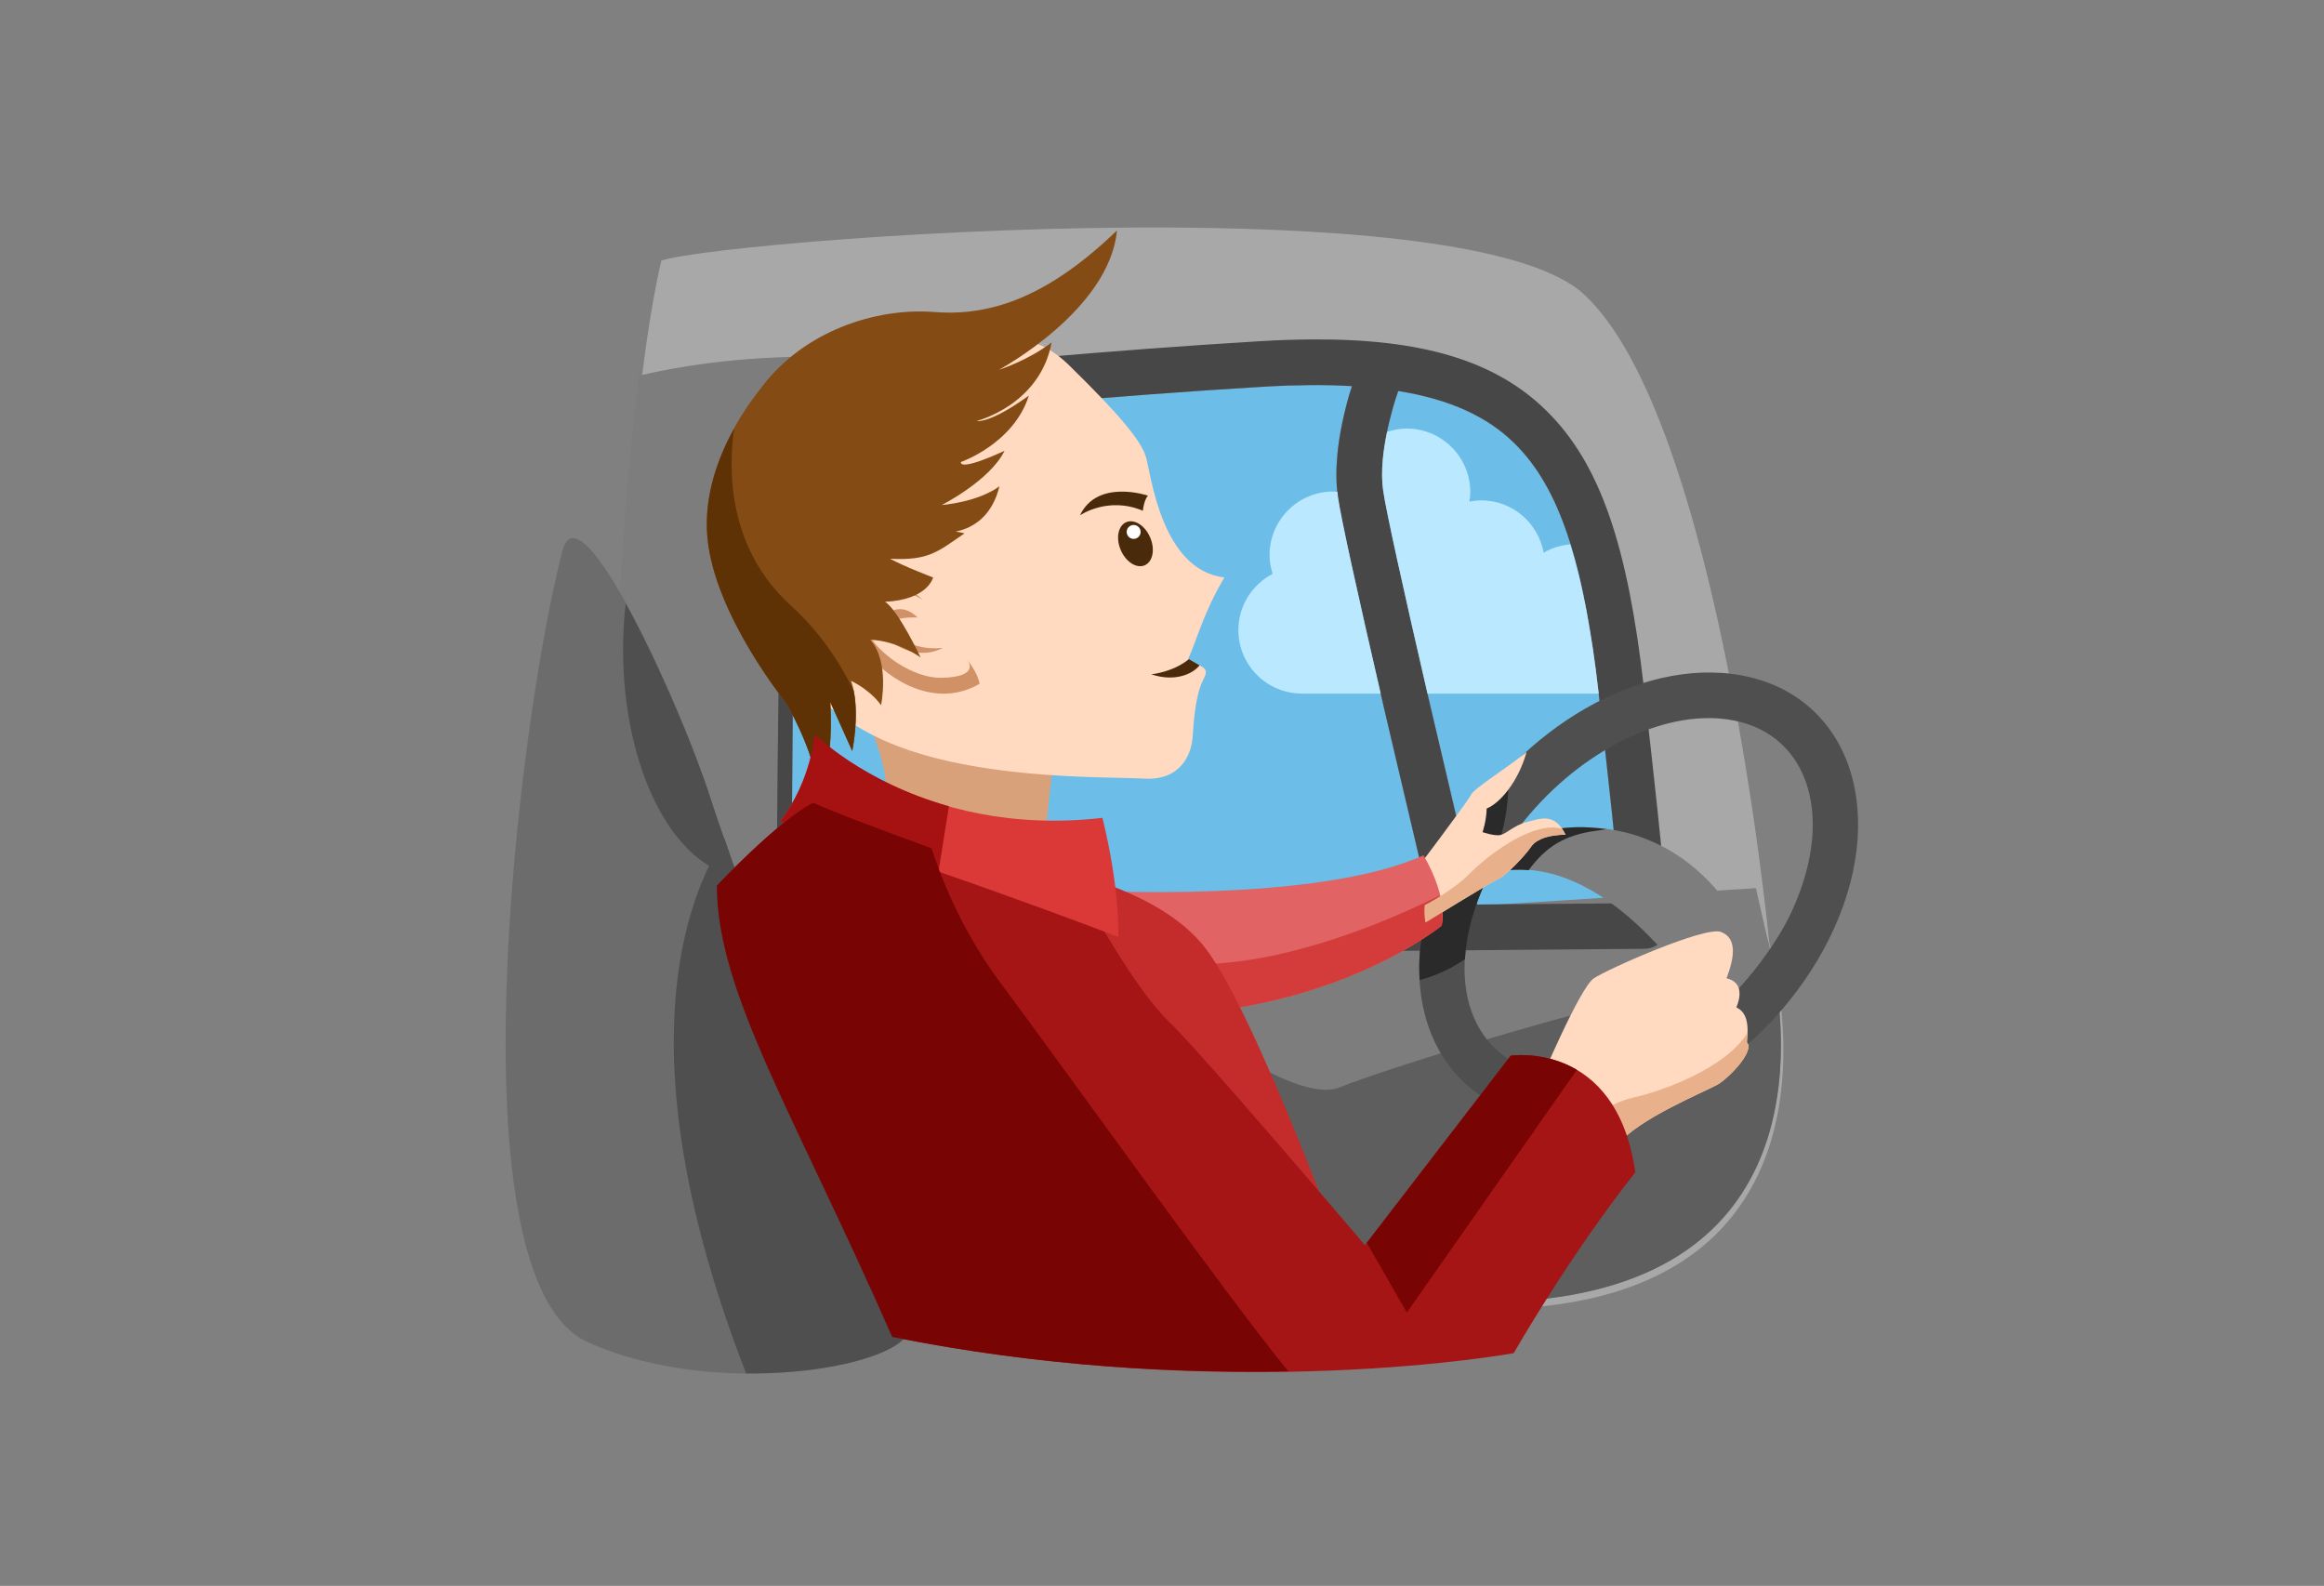 <?xml version="1.0" encoding="UTF-8" standalone="no"?>
<svg
   id="Ebene_1"
   data-name="Ebene 1"
   width="850"
   height="580"
   viewBox="0 0 850 580"
   version="1.1"
   sodipodi:docname="driver-13.svg"
   inkscape:version="1.3.2 (091e20e, 2023-11-25, custom)"
   xmlns:inkscape="http://www.inkscape.org/namespaces/inkscape"
   xmlns:sodipodi="http://sodipodi.sourceforge.net/DTD/sodipodi-0.dtd"
   xmlns:xlink="http://www.w3.org/1999/xlink"
   xmlns="http://www.w3.org/2000/svg"
   xmlns:svg="http://www.w3.org/2000/svg"
   xmlns:rdf="http://www.w3.org/1999/02/22-rdf-syntax-ns#"
   xmlns:cc="http://creativecommons.org/ns#"
   xmlns:dc="http://purl.org/dc/elements/1.1/">
  <rect x="0" y="0" width="850" height="580" fill="#808080" stroke="none"/>
  <sodipodi:namedview
     id="namedview61"
     pagecolor="#ffffff"
     bordercolor="#000000"
     borderopacity="0.25"
     inkscape:showpageshadow="2"
     inkscape:pageopacity="0.0"
     inkscape:pagecheckerboard="0"
     inkscape:deskcolor="#d1d1d1"
     inkscape:zoom="0.90823529"
     inkscape:cx="425"
     inkscape:cy="290.12306"
     inkscape:window-width="1920"
     inkscape:window-height="991"
     inkscape:window-x="-9"
     inkscape:window-y="-9"
     inkscape:window-maximized="1"
     inkscape:current-layer="Ebene_1" />
  <defs
     id="defs14">
    <linearGradient
       id="linearGradient66"
       x1="475.27"
       y1="-695.83"
       x2="543.2"
       y2="-695.83"
       gradientTransform="translate(0 756.05)"
       gradientUnits="userSpaceOnUse">
      <stop
         offset="0"
         stop-color="#646363"
         id="stop65"
         style="stop-color:#e8a829;stop-opacity:1;" />
      <stop
         offset="1"
         stop-color="#878787"
         id="stop66" />
    </linearGradient>
    <linearGradient
       id="linearGradient64"
       x1="473.19"
       y1="-386.42"
       x2="545.15"
       y2="-386.42"
       gradientTransform="translate(0 470.83)"
       gradientUnits="userSpaceOnUse">
      <stop
         offset="0"
         stop-color="#f5897c"
         id="stop63"
         style="stop-color:#e8a829;stop-opacity:1;" />
      <stop
         offset="1"
         stop-color="#f2a287"
         id="stop64" />
    </linearGradient>
    <linearGradient
       id="linearGradient62"
       x1="475.38"
       y1="-362.14"
       x2="542.94"
       y2="-362.14"
       gradientTransform="translate(0 470.83)"
       gradientUnits="userSpaceOnUse">
      <stop
         offset="0"
         stop-color="#f8d774"
         id="stop61"
         style="stop-color:#d9a60b;stop-opacity:1;" />
      <stop
         offset="1"
         stop-color="#f7ec86"
         id="stop62" />
    </linearGradient>
    <style
       id="style1">.cls-1{fill:#6e46ae;opacity:0.26;isolation:isolate;}.cls-2{fill:url(#Unbenannter_Verlauf_81);}.cls-3{fill:url(#Unbenannter_Verlauf_81-2);}.cls-4{fill:#3d2a51;}.cls-5{fill:#503965;}.cls-6{fill:#f3f2fa;}.cls-7{fill:url(#Unbenannter_Verlauf_132);}.cls-8{fill:url(#Unbenannter_Verlauf_132-2);}.cls-9{fill:url(#Unbenannter_Verlauf_132-3);}.cls-10{fill:url(#Unbenannter_Verlauf_81-3);}.cls-11{fill:url(#Unbenannter_Verlauf_132-4);}.cls-12{fill:url(#Unbenannter_Verlauf_132-5);}.cls-13{fill:url(#Unbenannter_Verlauf_86);}.cls-14{fill:url(#Unbenannter_Verlauf_86-2);}.cls-15{fill:url(#Unbenannter_Verlauf_132-6);}.cls-16{fill:#beb2d6;}.cls-17{fill:url(#Unbenannter_Verlauf_81-4);}.cls-18{fill:url(#Unbenannter_Verlauf_81-5);}.cls-19{fill:url(#Unbenannter_Verlauf_81-6);}.cls-20{fill:url(#Unbenannter_Verlauf_132-7);}.cls-21{fill:url(#Unbenannter_Verlauf_132-8);}.cls-22{fill:url(#Unbenannter_Verlauf_85);}.cls-23{fill:url(#Unbenannter_Verlauf_132-9);}.cls-24{fill:url(#Unbenannter_Verlauf_86-3);}.cls-25{fill:url(#Unbenannter_Verlauf_86-4);}.cls-26{fill:url(#Unbenannter_Verlauf_132-10);}.cls-27{fill:url(#Unbenannter_Verlauf_81-7);}.cls-28{fill:url(#Unbenannter_Verlauf_132-11);}.cls-29{fill:url(#Unbenannter_Verlauf_81-8);}.cls-30{fill:url(#Unbenannter_Verlauf_39);}.cls-31{fill:url(#Unbenannter_Verlauf_42);}.cls-32{fill:url(#Unbenannter_Verlauf_41);}.cls-33{fill:url(#Unbenannter_Verlauf_39-2);}.cls-34{fill:url(#Unbenannter_Verlauf_42-2);}.cls-35{fill:url(#Unbenannter_Verlauf_41-2);}</style>
    <linearGradient
       id="Unbenannter_Verlauf_81"
       x1="645"
       y1="313.25"
       x2="646.85"
       y2="333.36"
       gradientTransform="matrix(1, 0, 0, -1, 0, 652)"
       gradientUnits="userSpaceOnUse">
      <stop
         offset="0"
         stop-color="#f3f2fa"
         id="stop1" />
      <stop
         offset="1"
         stop-color="#dbdae5"
         id="stop2" />
    </linearGradient>
    <linearGradient
       id="Unbenannter_Verlauf_81-2"
       x1="587.7"
       y1="317.79"
       x2="585.68"
       y2="337.84"
       xlink:href="#Unbenannter_Verlauf_81" />
    <linearGradient
       id="Unbenannter_Verlauf_132"
       x1="510.32"
       y1="469.9"
       x2="503.21"
       y2="441.83"
       gradientTransform="matrix(1, 0, 0, -1, 0, 652)"
       gradientUnits="userSpaceOnUse">
      <stop
         offset="0"
         stop-color="#f9beb8"
         id="stop3" />
      <stop
         offset="1"
         stop-color="#eaa5a1"
         id="stop4" />
    </linearGradient>
    <linearGradient
       id="Unbenannter_Verlauf_132-2"
       x1="533.93"
       y1="246.67"
       x2="518"
       y2="271.49"
       xlink:href="#Unbenannter_Verlauf_132" />
    <linearGradient
       id="Unbenannter_Verlauf_132-3"
       x1="564.92"
       y1="219.52"
       x2="564.62"
       y2="264.75"
       xlink:href="#Unbenannter_Verlauf_132" />
    <linearGradient
       id="Unbenannter_Verlauf_81-3"
       x1="576.68"
       y1="351.95"
       x2="610.55"
       y2="390.89"
       xlink:href="#Unbenannter_Verlauf_81" />
    <linearGradient
       id="Unbenannter_Verlauf_132-4"
       x1="565.43"
       y1="500.79"
       x2="622.14"
       y2="500.79"
       xlink:href="#Unbenannter_Verlauf_132" />
    <linearGradient
       id="Unbenannter_Verlauf_132-5"
       x1="590.89"
       y1="529.02"
       x2="580.11"
       y2="546.56"
       xlink:href="#Unbenannter_Verlauf_132"
       gradientTransform="matrix(0.947,0,0,0.844,32.289,21.713)" />
    <linearGradient
       id="Unbenannter_Verlauf_86"
       x1="608.93"
       y1="393.92"
       x2="615.17"
       y2="428"
       gradientTransform="matrix(1, 0, 0, -1, 0, 652)"
       gradientUnits="userSpaceOnUse">
      <stop
         offset="0"
         stop-color="#beb2d6"
         id="stop5" />
      <stop
         offset="1"
         stop-color="#8877af"
         id="stop6" />
    </linearGradient>
    <linearGradient
       id="Unbenannter_Verlauf_86-2"
       x1="584.06"
       y1="457.15"
       x2="601.9"
       y2="432.35"
       xlink:href="#Unbenannter_Verlauf_86" />
    <linearGradient
       id="Unbenannter_Verlauf_132-6"
       x1="562.83"
       y1="428.41"
       x2="525.46"
       y2="428.18"
       xlink:href="#Unbenannter_Verlauf_132" />
    <linearGradient
       id="Unbenannter_Verlauf_81-4"
       x1="437.09"
       y1="379.91"
       x2="436.07"
       y2="413.81"
       xlink:href="#Unbenannter_Verlauf_81" />
    <linearGradient
       id="Unbenannter_Verlauf_81-5"
       x1="230.84"
       y1="313.88"
       x2="232.72"
       y2="334.39"
       xlink:href="#Unbenannter_Verlauf_81" />
    <linearGradient
       id="Unbenannter_Verlauf_81-6"
       x1="275.32"
       y1="318.58"
       x2="273.25"
       y2="339.08"
       xlink:href="#Unbenannter_Verlauf_81" />
    <linearGradient
       id="Unbenannter_Verlauf_132-7"
       x1="305.32"
       y1="219.54"
       x2="305.03"
       y2="264.88"
       xlink:href="#Unbenannter_Verlauf_132" />
    <linearGradient
       id="Unbenannter_Verlauf_132-8"
       x1="404.85"
       y1="237.82"
       x2="382.65"
       y2="272.43"
       xlink:href="#Unbenannter_Verlauf_132" />
    <linearGradient
       id="Unbenannter_Verlauf_85"
       x1="278.15"
       y1="494.13"
       x2="278.04"
       y2="512.41"
       gradientTransform="matrix(1, 0, 0, -1, 0, 652)"
       gradientUnits="userSpaceOnUse">
      <stop
         offset="0"
         stop-color="#f9948a"
         id="stop7" />
      <stop
         offset="1"
         stop-color="#ea726c"
         id="stop8" />
    </linearGradient>
    <linearGradient
       id="Unbenannter_Verlauf_132-9"
       x1="347.58"
       y1="504.07"
       x2="338.68"
       y2="468.91"
       xlink:href="#Unbenannter_Verlauf_132" />
    <linearGradient
       id="Unbenannter_Verlauf_86-3"
       x1="357.21"
       y1="358.12"
       x2="284.48"
       y2="328.72"
       xlink:href="#Unbenannter_Verlauf_86" />
    <linearGradient
       id="Unbenannter_Verlauf_86-4"
       x1="283.4"
       y1="351.27"
       x2="231.64"
       y2="293.97"
       xlink:href="#Unbenannter_Verlauf_86" />
    <linearGradient
       id="Unbenannter_Verlauf_132-10"
       x1="298.53"
       y1="526.13"
       x2="287.4"
       y2="544.23"
       xlink:href="#Unbenannter_Verlauf_132" />
    <linearGradient
       id="Unbenannter_Verlauf_81-7"
       x1="288.38"
       y1="460.25"
       x2="262.14"
       y2="426.63"
       xlink:href="#Unbenannter_Verlauf_81" />
    <linearGradient
       id="Unbenannter_Verlauf_132-11"
       x1="304.85"
       y1="428.86"
       x2="267.45"
       y2="428.62"
       xlink:href="#Unbenannter_Verlauf_132" />
    <linearGradient
       id="Unbenannter_Verlauf_81-8"
       x1="434.9"
       y1="414"
       x2="434.9"
       y2="433.67"
       xlink:href="#Unbenannter_Verlauf_81" />
    <linearGradient
       id="Unbenannter_Verlauf_39"
       x1="475.27"
       y1="-695.83"
       x2="543.2"
       y2="-695.83"
       gradientTransform="translate(0 756.05)"
       gradientUnits="userSpaceOnUse">
      <stop
         offset="0"
         stop-color="#646363"
         id="stop9" />
      <stop
         offset="1"
         stop-color="#878787"
         id="stop10" />
    </linearGradient>
    <linearGradient
       id="Unbenannter_Verlauf_42"
       x1="473.19"
       y1="-386.42"
       x2="545.15"
       y2="-386.42"
       gradientTransform="translate(0 470.83)"
       gradientUnits="userSpaceOnUse">
      <stop
         offset="0"
         stop-color="#f5897c"
         id="stop11"
         style="stop-color:#6b29e8;stop-opacity:1;" />
      <stop
         offset="1"
         stop-color="#f2a287"
         id="stop12" />
    </linearGradient>
    <linearGradient
       id="Unbenannter_Verlauf_41"
       x1="475.38"
       y1="-362.14"
       x2="542.94"
       y2="-362.14"
       gradientTransform="translate(0 470.83)"
       gradientUnits="userSpaceOnUse">
      <stop
         offset="0"
         stop-color="#f8d774"
         id="stop13"
         style="stop-color:#9674f8;stop-opacity:1;" />
      <stop
         offset="1"
         stop-color="#f7ec86"
         id="stop14" />
    </linearGradient>
    <linearGradient
       id="Unbenannter_Verlauf_39-2"
       x1="-4050.94"
       y1="-732.53"
       x2="-3958.14"
       y2="-732.53"
       gradientTransform="matrix(-1, 0, 0, 1, -3616.46, 756.05)"
       xlink:href="#linearGradient66" />
    <linearGradient
       id="Unbenannter_Verlauf_42-2"
       x1="-4053.78"
       y1="-414.26"
       x2="-3955.46"
       y2="-414.26"
       gradientTransform="matrix(-1, 0, 0, 1, -3616.46, 470.83)"
       xlink:href="#linearGradient64" />
    <linearGradient
       id="Unbenannter_Verlauf_41-2"
       x1="-4050.79"
       y1="-381.08"
       x2="-3958.46"
       y2="-381.08"
       gradientTransform="matrix(-1, 0, 0, 1, -3616.46, 470.83)"
       xlink:href="#linearGradient62" />
  </defs>
  <title
     id="title14">driver-13</title>
  <path
     fill-rule="nonzero"
     fill="#a8a8a8"
     fill-opacity="1"
     d="m 430.789,83.232 c -85.394,-0.622 -176.676,7.918 -188.908,12.08 -21.319,90.921 -23.377,389.147 -23.377,389.147 0,0 185.749,-4.004 327.023,-5.647 141.274,-1.639 101.62,-133.726 101.62,-133.726 0,0 -18.335,-191.52 -67.774,-237.412 C 560.071,89.751 497.205,83.716 430.789,83.232 Z m 48.16,57.611 c 5.509,-0.062 10.62,0.107 15.538,0.371 -0.351,1.144 -0.722,2.138 -1.062,3.323 -2.131,7.523 -3.671,14.95 -4.313,22.04 -0.491,5.447 -0.44,10.558 0.237,15.232 1.223,8.393 7.41,36.372 17.157,78.486 0.23,1.021 13.19,56.027 16.631,70.651 -81.868,0.694 -221.331,1.883 -233.779,1.98 l 1.505,-176.343 c 5.726,-0.667 12.3,-1.416 19.679,-2.227 21.284,-2.32 44.679,-4.636 69.455,-6.808 27.601,-2.42 55.219,-4.506 82.387,-6.124 5.808,-0.351 11.324,-0.526 16.565,-0.581 z m 32.45,2.155 c 18.741,3.011 32.464,9.248 42.476,19.095 16.411,16.136 25.271,43.084 30.77,90.911 3.994,34.753 6.441,58.141 7.637,72.06 0.22,2.505 0.244,3.509 0.378,5.303 -2.808,0.018 -37.042,0.316 -52.439,0.44 -2.323,-9.87 -17.208,-73.201 -17.456,-74.273 -9.561,-41.317 -15.758,-69.427 -16.875,-77.119 -0.485,-3.272 -0.519,-7.1 -0.141,-11.331 0.536,-5.939 1.866,-12.424 3.732,-19.03 0.615,-2.165 1.265,-4.093 1.918,-6.056"
     id="path205"
     style="stroke-width:0.88" />
  <path
     fill-rule="nonzero"
     fill="#6cbee9"
     fill-opacity="1"
     d="m 511.399,142.998 c -0.653,1.955 -1.303,3.89 -1.918,6.056 -1.866,6.606 -3.196,13.091 -3.732,19.03 -0.378,4.231 -0.344,8.059 0.141,11.331 1.117,7.692 7.314,35.801 16.875,77.119 0.247,1.072 15.132,64.402 17.456,74.273 15.397,-0.131 49.631,-0.423 52.439,-0.44 -0.134,-1.794 -0.168,-2.798 -0.378,-5.303 -1.196,-13.919 -3.643,-37.307 -7.637,-72.06 -5.499,-47.827 -14.359,-74.775 -30.77,-90.911 -10.011,-9.846 -23.735,-16.084 -42.476,-19.095"
     id="path206"
     style="stroke-width:0.88" />
  <path
     fill-rule="nonzero"
     fill="#6cbee9"
     fill-opacity="1"
     d="m 478.949,140.843 c -5.241,0.055 -10.757,0.23 -16.565,0.581 -27.168,1.619 -54.786,3.705 -82.387,6.124 -24.776,2.172 -48.17,4.488 -69.455,6.808 -7.379,0.811 -13.953,1.56 -19.679,2.227 l -1.505,176.343 c 12.448,-0.096 151.911,-1.285 233.779,-1.98 -3.44,-14.613 -16.4,-69.63 -16.631,-70.651 -9.747,-42.115 -15.933,-70.094 -17.157,-78.486 -0.677,-4.674 -0.729,-9.785 -0.237,-15.232 0.643,-7.09 2.182,-14.517 4.313,-22.04 0.34,-1.186 0.711,-2.179 1.062,-3.323 -4.918,-0.265 -10.029,-0.433 -15.538,-0.371"
     id="path207"
     style="stroke-width:0.88" />
  <path
     fill-rule="nonzero"
     fill="#7d7d7d"
     fill-opacity="1"
     d="m 642.218,324.815 -292.418,18.521 c -10.53,13.909 -8.623,84.769 -5.709,136.091 61.639,-1.138 135.115,-2.42 200.545,-3.176 141.267,-1.646 101.62,-133.733 101.62,-133.733 l -4.038,-17.703"
     id="path208"
     style="stroke-width:0.88" />
  <path
     fill-rule="nonzero"
     fill="#5e5e5e"
     fill-opacity="1"
     d="m 648.755,354.527 c -53.027,8.049 -144.8,37.269 -158.509,43.06 -17.418,7.355 -62.333,-29.811 -62.333,-29.811 l 3.114,-6.571 c -37.612,24.027 -42.451,74.936 -37.956,117.439 50.054,-0.89 102.115,-1.821 151.567,-2.392 116.157,-1.357 109.978,-89.928 104.118,-121.725"
     id="path209"
     style="stroke-width:0.88" />
  <path
     fill-rule="nonzero"
     fill="#474747"
     fill-opacity="1"
     d="m 479.567,124.137 c -5.781,0.045 -11.836,0.237 -18.177,0.615 -27.33,1.636 -55.123,3.729 -82.872,6.159 -24.9,2.182 -48.39,4.513 -69.788,6.846 -7.496,0.818 -23.783,2.725 -25.295,2.911 -0.536,0.062 -1.804,0.23 -1.883,0.237 -4.152,0.519 -7.259,4.038 -7.293,8.217 l -1.67,192.162 c -0.045,4.664 3.746,8.455 8.42,8.42 0.622,-0.009 319.682,-2.701 320.307,-2.708 v -0.062 c 0.254,0.017 0.272,0.034 0.581,0.062 3.932,-0.292 6.063,-2.509 7.152,-5.131 1.065,-2.543 0.942,-5.788 -0.131,-18.246 -1.217,-14.105 -3.695,-37.606 -7.709,-72.5 -5.894,-51.318 -15.765,-81.401 -35.633,-100.932 -18.624,-18.318 -45.593,-26.36 -86.01,-26.051 z m -0.619,16.706 c 5.509,-0.062 10.62,0.107 15.538,0.371 -0.351,1.144 -0.722,2.138 -1.062,3.323 -2.131,7.523 -3.671,14.95 -4.313,22.04 -0.491,5.447 -0.44,10.558 0.237,15.232 1.223,8.393 7.41,36.372 17.157,78.486 0.23,1.021 13.19,56.037 16.631,70.651 -81.868,0.694 -221.331,1.883 -233.779,1.98 l 1.505,-176.343 c 5.726,-0.667 12.3,-1.416 19.679,-2.227 21.284,-2.32 44.679,-4.636 69.455,-6.808 27.601,-2.42 55.219,-4.506 82.387,-6.124 5.808,-0.351 11.324,-0.526 16.565,-0.581 z m 32.45,2.155 c 18.741,3.011 32.464,9.248 42.476,19.095 16.411,16.136 25.271,43.084 30.77,90.911 3.994,34.753 6.441,58.141 7.637,72.06 0.22,2.505 0.244,3.509 0.378,5.303 -2.808,0.018 -37.042,0.309 -52.439,0.44 -2.323,-9.87 -17.208,-73.201 -17.456,-74.273 -9.561,-41.317 -15.758,-69.427 -16.875,-77.119 -0.485,-3.272 -0.519,-7.1 -0.141,-11.331 0.536,-5.939 1.866,-12.424 3.732,-19.03 0.615,-2.165 1.265,-4.1 1.918,-6.056"
     id="path210"
     style="stroke-width:0.88" />
  <path
     fill-rule="nonzero"
     fill="#474747"
     fill-opacity="1"
     d="m 552.503,306.848 c -4.451,1.488 -7.664,2.842 -7.664,2.842 0,0 -4.574,2.746 -6.949,11.878 2.42,-1.055 4.829,-1.705 7.224,-2.296 2.182,-4.31 4.643,-8.454 7.389,-12.424"
     id="path211"
     style="stroke-width:0.88" />
  <path
     fill-rule="nonzero"
     fill="#7d7d7d"
     fill-opacity="1"
     d="m 576.568,302.538 c -10.135,0.237 -18.328,2.402 -24.065,4.31 -4.451,1.488 -7.664,2.842 -7.664,2.842 0,0 -4.574,2.746 -6.949,11.878 2.42,-1.055 4.829,-1.705 7.224,-2.296 38.052,-9.369 69.946,34.99 80.679,51.999 6.74,-5.65 12.826,-12.221 18.201,-19.48 -17.789,-40.781 -45.679,-49.782 -67.427,-49.253"
     id="path212"
     style="stroke-width:0.88" />
  <path
     fill-rule="nonzero"
     fill="#4f4f4f"
     fill-opacity="1"
     d="m 626.03,245.958 c -37.533,-0.546 -79.755,29.508 -98.207,70.307 -20.36,45.029 -4.169,87.742 37.386,93.065 39.231,5.025 85.948,-26.305 105.62,-69.833 20.37,-45.019 4.179,-87.707 -37.372,-93.031 -2.457,-0.309 -4.928,-0.474 -7.427,-0.509 z m -0.65,16.672 c 2.021,0.009 3.994,0.158 5.956,0.406 29.034,3.719 40.472,33.853 24.298,69.619 -3.086,6.836 -7.18,13.136 -11.641,19.136 -5.375,7.259 -11.462,13.83 -18.201,19.48 -18.115,15.167 -39.805,23.886 -58.464,21.494 -29.044,-3.722 -40.472,-33.856 -24.302,-69.623 0.598,-1.337 1.426,-2.56 2.086,-3.87 -2.395,0.591 -4.805,1.241 -7.224,2.296 2.375,-9.142 6.949,-11.878 6.949,-11.878 0,0 3.213,-1.354 7.664,-2.842 18.229,-26.305 47.555,-44.414 72.878,-44.218"
     id="path213"
     style="stroke-width:0.88" />
  <path
     fill-rule="nonzero"
     fill="#d9a17a"
     fill-opacity="1"
     d="m 314.325,257.42 c 0,0 14.359,25.972 8.657,42.647 33.99,13.723 58.474,16.679 58.474,16.679 0,0 2.956,-38.633 5.911,-49.614 2.959,-10.977 -73.043,-9.712 -73.043,-9.712"
     id="path214"
     style="stroke-width:0.88" />
  <path
     fill-rule="nonzero"
     fill="#2a2a2a"
     fill-opacity="1"
     d="m 551.685,281.694 c -7.135,7.461 -13.541,15.751 -18.758,24.742 -0.034,0.062 -0.096,0.113 -0.141,0.175 -0.069,0.124 -0.131,0.247 -0.203,0.378 -1.725,3.011 -3.323,6.097 -4.76,9.276 -1.54,3.413 -2.804,6.825 -3.932,10.197 -0.237,0.711 -0.433,1.416 -0.653,2.121 -0.825,2.663 -1.557,5.296 -2.117,7.908 -0.02,0.052 -0.027,0.113 -0.038,0.175 -0.165,0.773 -0.333,1.557 -0.485,2.323 -0.588,3.148 -1.038,6.265 -1.265,9.307 0,0.062 -0.027,0.117 -0.027,0.179 -0.247,3.341 -0.254,6.599 -0.069,9.781 0,0.021 0,0.027 0,0.038 0,0.052 -0.011,0.096 0,0.141 3.887,-1.014 10.249,-3.275 16.565,-7.637 0.124,-2.131 0.361,-4.313 0.715,-6.54 0.316,-1.925 0.711,-3.887 1.203,-5.884 0.107,-0.433 0.196,-0.863 0.309,-1.303 0.158,-0.598 0.368,-1.206 0.546,-1.811 1.134,-3.952 2.578,-7.98 4.451,-12.118 0.598,-1.337 1.426,-2.56 2.086,-3.87 2.2,-0.536 4.372,-0.845 6.537,-1.021 0.282,-0.027 0.57,-0.052 0.852,-0.069 2.227,-0.141 4.427,-0.134 6.609,0.069 6.176,-8.482 13.197,-13.005 25.127,-14.483 1.302,-0.165 2.155,-0.351 3.186,-0.543 -3.732,-0.485 -7.382,-0.777 -10.857,-0.687 -4.681,0.113 -8.657,0.801 -12.592,1.54 -0.086,0.027 -0.096,0.045 -0.175,0.069 -4.822,1.584 -9.362,3.152 -12.627,4.55 -1.76,0.756 -3.148,1.488 -4.038,2.086 0.354,-0.749 0.546,-1.629 0.856,-2.43 0.009,0 0.024,0 0.034,0 3.22,-8.279 3.942,-18.573 3.66,-26.659"
     id="path215"
     style="stroke-width:0.88" />
  <path
     fill-rule="nonzero"
     fill="#ffdac1"
     fill-opacity="1"
     d="m 359.172,129.264 c 0,0 13.654,-13.452 31.794,4.275 18.136,17.73 26.292,27.515 28.12,33.426 1.832,5.911 5.499,41.572 28.735,44.218 -7.946,13.455 -9.984,22.824 -13.249,29.756 6.527,3.873 7.75,3.258 5.303,8.149 -2.444,4.891 -3.262,13.654 -3.667,20.377 -0.412,6.729 -4.691,16.101 -17.727,15.29 -13.05,-0.818 -66.234,1.014 -99.255,-15.899 -33.011,-16.909 -27.917,-34.234 -28.319,-38.317 -0.406,-4.073 14.761,-101.328 68.265,-101.276"
     id="path216"
     style="stroke-width:0.88" />
  <path
     fill-rule="nonzero"
     fill="#ffdac1"
     fill-opacity="1"
     d="m 515.922,320.801 c 0,0 20.7,-27.343 22.03,-30.01 1.327,-2.657 12.342,-9.221 20.394,-15.758 -3.035,10.857 -9.688,18.679 -14.589,20.659 -0.12,4.674 -1.519,8.64 -1.519,8.64 0,0 4.317,1.522 6.537,1.055 2.217,-0.474 5.251,-3.739 9.809,-4.794 4.55,-1.045 9.926,-3.729 14.008,4.674 -5.368,0 -10.393,1.168 -12.61,4.433 -2.217,3.272 -9.221,10.627 -12.025,11.799 -2.801,1.162 -27.082,16.222 -27.082,16.222 0,0 -7.681,-6.994 -4.952,-16.919"
     id="path217"
     style="stroke-width:0.88" />
  <path
     fill-rule="nonzero"
     fill="#d09166"
     fill-opacity="1"
     d="m 337.414,219.422 c 0,0 -13.761,-14.651 -25.103,-3.203 -11.331,11.455 19.717,49.191 45.971,33.856 -0.625,-3.987 -4.592,-8.939 -4.592,-8.939 0,0 5.516,6.475 -9.293,6.757 -14.799,0.289 -35.217,-18.177 -27.175,-27.749 8.039,-9.582 20.191,-0.722 20.191,-0.722"
     id="path218"
     style="stroke-width:0.88" />
  <path
     fill-rule="nonzero"
     fill="#d09166"
     fill-opacity="1"
     d="m 335.592,225.835 c 0,0 -5.808,-6.468 -11.957,-0.608 -6.142,5.86 9.142,18.143 21.202,11.73 -12.06,1.248 -19.329,-5.561 -18.122,-9.176 0.791,-2.368 8.877,-1.945 8.877,-1.945"
     id="path219"
     style="stroke-width:0.88" />
  <path
     fill-rule="nonzero"
     fill="#7d7d7d"
     fill-opacity="1"
     d="m 298.286,130.402 c -29.148,0 -51.019,3.781 -64.622,6.984 -7.259,59.422 -11.183,144.917 -13.383,216.392 l 63.56,19.92 c 0,0 0.395,-182.282 3.327,-193.156 2.918,-10.867 4.196,-33.846 67.324,-45.558 -20.693,-3.344 -39.541,-4.581 -56.206,-4.581"
     id="path220"
     style="stroke-width:0.88" />
  <path
     fill-rule="nonzero"
     fill="#e26363"
     fill-opacity="1"
     d="m 397.785,325.678 c 0,0 83.875,4.784 122.859,-12.874 9.565,16.552 6.626,25.745 6.626,25.745 0,0 -38.623,31.639 -105.211,32.739 -32.736,-16.552 -24.274,-45.61 -24.274,-45.61"
     id="path221"
     style="stroke-width:0.88" />
  <path
     fill-rule="nonzero"
     fill="#d43c3c"
     fill-opacity="1"
     d="m 526.559,327.524 c -14.854,7.314 -36.19,16.534 -60.206,21.803 -24.532,5.385 -48.655,3.756 -65.653,1.471 3.457,7.169 9.73,14.62 21.36,20.507 66.588,-1.11 105.221,-32.756 105.221,-32.756 0,0 0.859,-4.09 -0.722,-11.025"
     id="path222"
     style="stroke-width:0.88" />
  <path
     fill-rule="nonzero"
     fill="#c42c2c"
     fill-opacity="1"
     d="m 376.618,316.096 c 0,0 45.83,6.334 64.464,30.935 18.628,24.59 52.164,117.367 52.164,117.367 0,0 -118.862,-77.871 -116.628,-148.302"
     id="path223"
     style="stroke-width:0.88" />
  <path
     fill-rule="nonzero"
     fill="#844c14"
     fill-opacity="1"
     d="m 278.5,141.699 c -1.866,2.488 -22.391,26.735 -19.744,55.03 2.657,28.306 28.842,60.409 28.842,60.409 0,0 16.514,29.13 7.987,33.213 10.376,-1.117 8.097,-33.581 8.097,-33.581 l 8.021,17.902 c 0,0 3.275,-15.308 -0.43,-25.68 7.777,3.887 10.97,8.939 10.97,8.939 0,0 3.292,-15.792 -3.932,-23.951 10.005,0.371 18.387,6.441 18.387,6.441 0,0 -8.2,-17.366 -13.012,-20.332 15.741,-0.739 17.596,-8.894 17.596,-8.894 0,0 -10.743,-4.073 -15.747,-6.853 14.27,0.746 17.421,-2.588 27.237,-9.266 -7.045,-1.849 -11.489,-0.368 -11.489,-0.368 0,0 19.27,3.519 24.267,-16.858 -8.149,5.928 -21.116,6.853 -21.116,6.853 0,0 17.596,-8.888 22.972,-19.823 -17.411,7.973 -15.933,4.083 -15.933,4.083 0,0 19.267,-6.667 24.827,-24.274 -14.641,10.558 -19.085,9.266 -19.085,9.266 0,0 23.157,-5.746 27.415,-28.718 -8.702,6.667 -19.267,10.005 -19.267,10.005 0,0 40.393,-21.673 43.163,-50.944 -24.821,23.896 -45.723,31.488 -66.839,29.818 -21.126,-1.663 -47.624,6.836 -63.189,27.584"
     id="path224"
     style="stroke-width:0.88" />
  <path
     fill-rule="nonzero"
     fill="#ffdac1"
     fill-opacity="1"
     d="m 562.814,396.769 c 0,0 14.933,-35.513 20.116,-38.97 5.179,-3.457 40.692,-19.171 46.507,-16.971 5.815,2.2 5.1,8.967 2.041,16.954 6.386,1.471 4.925,7.461 3.598,10.654 5.32,2.402 3.994,9.994 3.86,12.795 2.932,3.059 -6.396,12.916 -10.795,15.448 -4.389,2.526 -29.165,12.52 -36.757,22.243 -7.595,9.719 -23.693,-5.554 -28.57,-22.154"
     id="path225"
     style="stroke-width:0.88" />
  <path
     fill-rule="nonzero"
     fill="#e8b18c"
     fill-opacity="1"
     d="m 638.997,377.904 c -7.839,12.775 -31.285,21.239 -41.414,23.446 -11.056,2.42 -22.899,12.689 -24.133,13.761 6.276,6.564 13.534,9.441 17.933,3.801 7.592,-9.723 32.368,-19.717 36.767,-22.25 4.389,-2.526 13.706,-12.373 10.778,-15.431 0.034,-0.715 0.009,-2.158 0.069,-3.327"
     id="path226"
     style="stroke-width:0.88" />
  <path
     fill-rule="nonzero"
     fill="#a51515"
     fill-opacity="1"
     d="m 262.161,323.901 c 0,0 22.594,-23.968 35.265,-30.302 18.456,8.544 100.836,37.19 100.836,37.19 0,0 16.919,30.979 28.91,42.445 12.001,11.462 72.049,82.157 72.049,82.157 l 53.315,-69.303 c 0,0 38.65,-5.87 45.586,42.654 -24.257,30.653 -44.476,66.135 -44.476,66.135 0,0 -103.335,19.012 -227.338,-5.946 -35.66,-81.219 -64.114,-126.028 -64.148,-165.029"
     id="path227"
     style="stroke-width:0.88" />
  <path
     fill-rule="nonzero"
     fill="#db3838"
     fill-opacity="1"
     d="m 297.98,268.524 c 0,0 37.743,38.3 105.245,30.584 6.606,27 5.777,43.531 5.777,43.531 0,0 -77.686,-29.756 -123.701,-42.152 11.579,-15.156 12.678,-31.962 12.678,-31.962"
     id="path228"
     style="stroke-width:0.88" />
  <path
     fill-rule="nonzero"
     fill="#492a0b"
     fill-opacity="1"
     d="m 409.91,201.173 c -1.866,-4.354 -0.966,-8.922 1.997,-10.197 2.976,-1.275 6.898,1.224 8.764,5.578 1.866,4.354 0.976,8.912 -1.997,10.19 -2.973,1.275 -6.891,-1.223 -8.764,-5.571"
     id="path229"
     style="stroke-width:0.88" />
  <path
     fill-rule="nonzero"
     fill="#6c6c6c"
     fill-opacity="1"
     d="m 205.705,201.42 c 6.379,-24.707 43.153,55.938 54.346,91.106 11.19,35.166 62.87,174.765 71.932,190.217 9.053,15.459 -67.138,30.907 -117.226,7.998 -50.081,-22.91 -25.577,-225.386 -9.053,-289.321"
     id="path230"
     style="stroke-width:0.88" />
  <path
     fill-rule="nonzero"
     fill="#4f4f4f"
     fill-opacity="1"
     d="m 264.952,306.707 c -13.699,21.037 -37.351,79.019 7.943,195.586 35.238,0.344 64.921,-9.572 59.072,-19.542 -8.296,-14.163 -51.092,-129.279 -67.014,-176.044"
     id="path231"
     style="stroke-width:0.88" />
  <path
     fill-rule="nonzero"
     fill="#4f4f4f"
     fill-opacity="1"
     d="m 228.842,220.663 c -0.615,5.444 -0.959,11.094 -0.959,16.875 0,43.682 18.425,79.445 41.829,82.868 -3.66,-10.407 -7.815,-22.081 -9.654,-27.862 -5.973,-18.768 -19.188,-50.133 -31.216,-71.881"
     id="path232"
     style="stroke-width:0.88" />
  <path
     fill-rule="nonzero"
     fill="#ffffff"
     fill-opacity="1"
     d="m 412.082,194.54 c 0,-1.409 1.144,-2.55 2.554,-2.55 1.406,0 2.543,1.141 2.543,2.55 0,1.409 -1.138,2.543 -2.543,2.543 -1.409,0 -2.554,-1.134 -2.554,-2.543"
     id="path233"
     style="stroke-width:0.88" />
  <path
     fill-rule="nonzero"
     fill="#492a0b"
     fill-opacity="1"
     d="m 394.998,188.477 c 0,0 10.17,-7.107 22.999,-1.681 0.491,-4.241 1.873,-5.526 1.873,-5.526 0,0 -18.459,-6.317 -24.872,7.207"
     id="path234"
     style="stroke-width:0.88" />
  <path
     fill-rule="nonzero"
     fill="#492a0b"
     fill-opacity="1"
     d="m 434.827,241.064 c -5.808,4.815 -13.761,5.544 -13.761,5.544 8.369,2.825 14.957,0.113 17.693,-3.289 -0.966,-0.564 -2.241,-1.261 -3.932,-2.255"
     id="path235"
     style="stroke-width:0.88" />
  <path
     fill-rule="nonzero"
     fill="#5e3205"
     fill-opacity="1"
     d="m 268.513,156.724 c -5.619,10.17 -11.218,24.398 -9.757,40.015 2.65,28.295 28.852,60.409 28.852,60.409 0,0 16.497,29.13 7.977,33.203 10.376,-1.117 8.08,-33.581 8.08,-33.581 l 8.039,17.902 c 0,0 2.554,-12.098 0.519,-22.075 -5.437,-11.139 -12.888,-21.985 -23.04,-31.217 -23.326,-21.229 -22.752,-50.167 -20.669,-64.657"
     id="path236"
     style="stroke-width:0.88" />
  <path
     fill-rule="nonzero"
     fill="#a61111"
     fill-opacity="1"
     d="m 297.98,268.514 c 0,0 -1.093,16.816 -12.661,31.966 16.971,4.574 37.805,11.517 57.91,18.449 l 3.835,-24.061 c -31.859,-8.977 -49.084,-26.354 -49.084,-26.354"
     id="path237"
     style="stroke-width:0.88" />
  <path
     fill-rule="nonzero"
     fill="#780404"
     fill-opacity="1"
     d="m 297.433,293.599 c -12.668,6.344 -35.255,30.292 -35.255,30.292 0.027,39.004 28.488,83.838 64.141,165.056 54.979,11.067 105.208,13.294 144.862,12.562 -22.683,-27.659 -82.573,-111.693 -104.981,-141.676 -13.18,-17.624 -20.985,-35.75 -25.505,-49.597 -18.267,-6.661 -35.953,-13.249 -43.263,-16.638"
     id="path238"
     style="stroke-width:0.88" />
  <path
     fill-rule="nonzero"
     fill="#780404"
     fill-opacity="1"
     d="m 558.672,385.918 c -3.739,-0.21 -6.135,0.168 -6.135,0.168 l -52.638,68.423 14.648,25.532 62.196,-88.783 c -6.643,-3.915 -13.4,-5.076 -18.071,-5.341"
     id="path239"
     style="stroke-width:0.88" />
  <path
     fill-rule="nonzero"
     fill="#e8b18c"
     fill-opacity="1"
     d="m 567.292,302.634 c -11.005,0.457 -24.934,11.912 -29.639,16.744 -6.282,6.43 -16.569,11.641 -16.569,11.641 -0.254,2.32 -0.062,4.423 0.275,6.396 0.447,-0.275 5.839,-3.598 12.019,-7.355 0.237,-0.151 0.306,-0.168 0.543,-0.309 6.214,-3.791 12.654,-7.681 14.036,-8.252 2.798,-1.172 9.791,-8.544 12.008,-11.809 0.529,-0.766 1.223,-1.382 2.024,-1.918 0.289,-0.203 0.643,-0.344 0.959,-0.509 0.464,-0.247 0.942,-0.495 1.468,-0.687 1.663,-0.626 3.574,-0.969 5.616,-1.134 0.041,0 0.058,-0.027 0.103,-0.027 0.811,-0.062 1.619,-0.141 2.464,-0.141 -0.412,-0.845 -0.863,-1.523 -1.303,-2.155 -1.275,-0.333 -2.605,-0.536 -4.004,-0.485"
     id="path240"
     style="stroke-width:0.88" />
  <path
     fill-rule="nonzero"
     fill="#bae8ff"
     fill-opacity="1"
     d="m 514.478,156.724 c -2.509,0 -4.894,0.491 -7.155,1.23 -0.718,3.485 -1.282,6.898 -1.574,10.128 -0.378,4.231 -0.344,8.059 0.141,11.331 1.083,7.472 7.111,34.825 16.225,74.276 h 62.598 c -0.034,-0.327 -0.024,-0.354 -0.069,-0.687 -0.636,-5.55 -1.313,-10.767 -2.052,-15.775 -0.018,-0.131 -0.052,-0.247 -0.069,-0.378 -0.536,-3.592 -1.117,-6.949 -1.708,-10.269 -0.21,-1.169 -0.406,-2.42 -0.615,-3.561 -0.017,-0.1 -0.052,-0.179 -0.072,-0.275 -0.801,-4.152 -1.626,-8.066 -2.533,-11.805 -0.045,-0.186 -0.086,-0.395 -0.141,-0.581 -0.009,-0.034 -0.017,-0.072 -0.024,-0.107 -0.969,-3.932 -2,-7.647 -3.09,-11.156 0,-0.011 0.011,-0.027 0,-0.034 -3.519,0.351 -6.853,1.344 -9.75,3.079 -1.959,-10.857 -11.4,-19.136 -22.831,-19.129 -1.485,0 -2.938,0.179 -4.344,0.44 0.165,-1.141 0.34,-2.268 0.34,-3.457 0,-12.843 -10.434,-23.271 -23.277,-23.271"
     id="path241"
     style="stroke-width:0.88" />
  <path
     fill-rule="nonzero"
     fill="#bae8ff"
     fill-opacity="1"
     d="m 487.606,179.758 c -12.843,0 -23.271,10.427 -23.271,23.271 0,2.402 0.45,4.674 1.127,6.846 -7.417,3.89 -12.527,11.589 -12.527,20.545 0,12.781 10.3,23.137 23.068,23.236 v 0.034 h 28.989 c -8.692,-37.726 -14.49,-64.024 -15.644,-71.881 -0.079,-0.598 -0.062,-1.268 -0.131,-1.883 -0.536,-0.055 -1.055,-0.168 -1.612,-0.168"
     id="path242"
     style="stroke-width:0.88" />
</svg>
